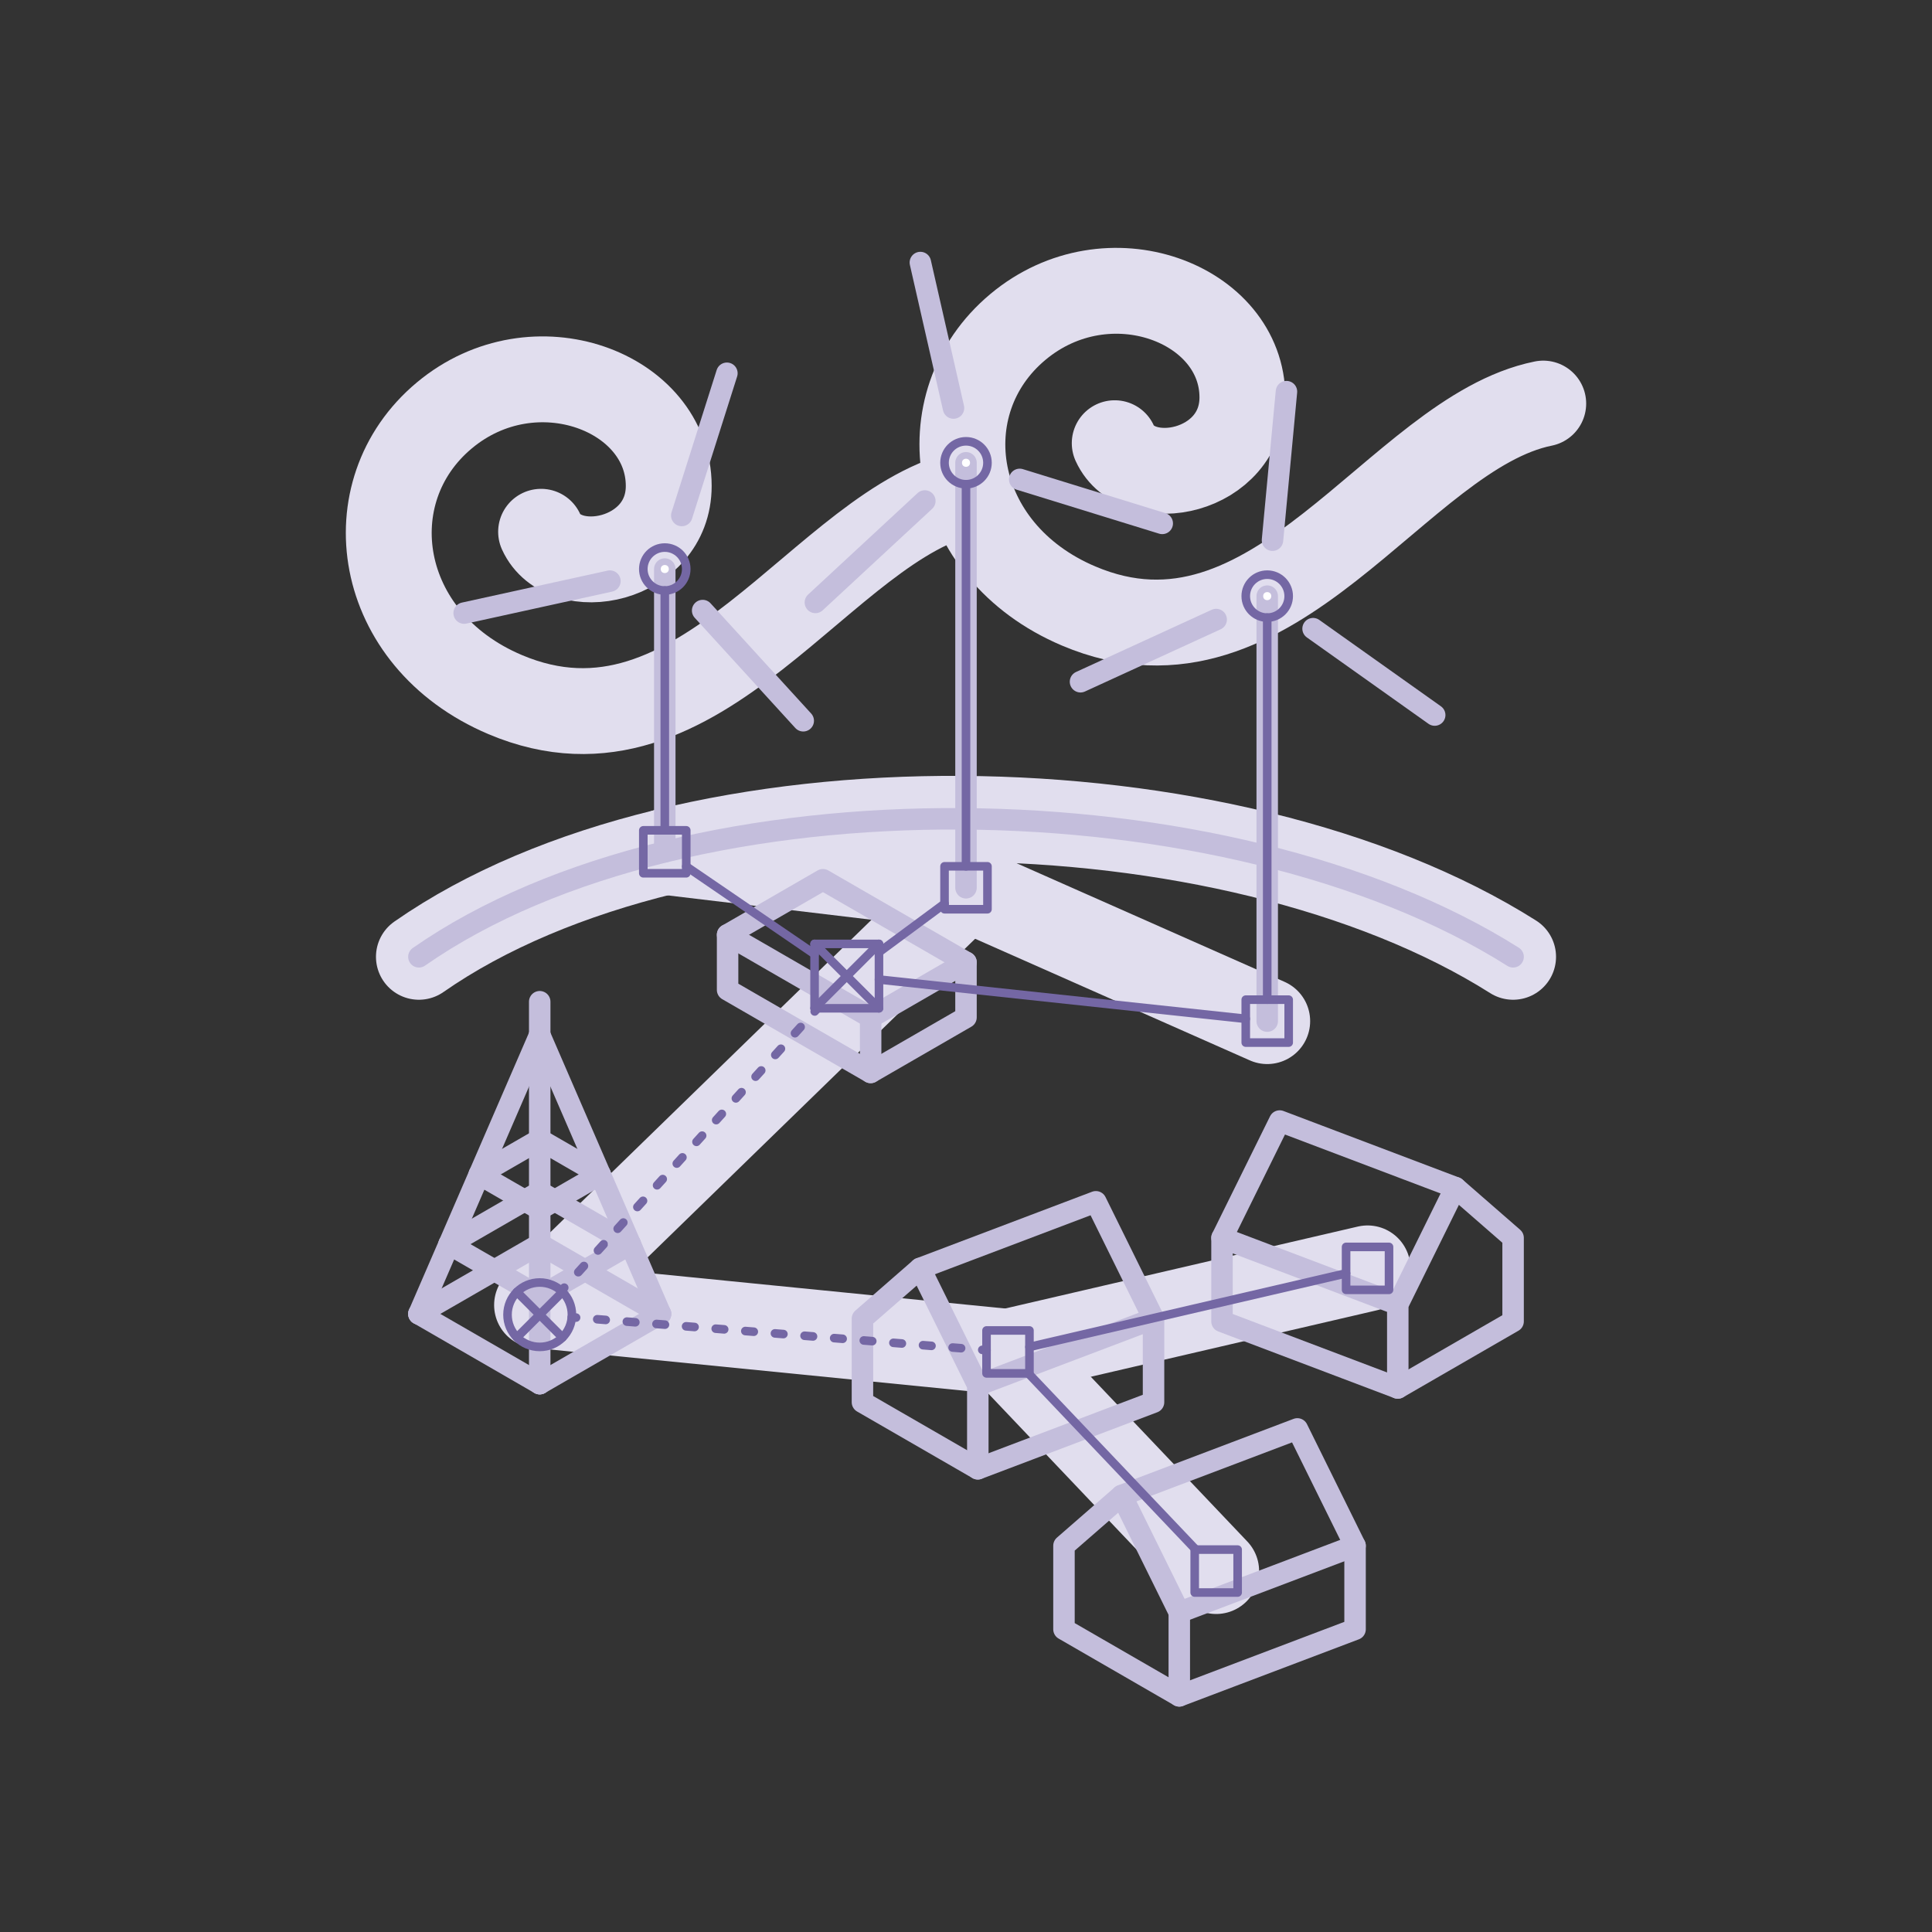 <svg xmlns="http://www.w3.org/2000/svg" viewBox="0 0 450 450"><rect x="0" y="0" width="450" height="450" fill="#333333" stroke="none"/><title>system-design-power-generation-&amp;amp;-energy</title><g id="Calque_1" data-name="Calque 1"><path d="M97.57,222.86c63.12-44,188.9-41.71,254.86,0" style="fill:none;stroke:#e1deee;stroke-linecap:round;stroke-linejoin:round;stroke-width:20px"/><polyline points="154.84 198.4 225 206.78 295.16 237.84" style="fill:none;stroke:#e1deee;stroke-linecap:round;stroke-linejoin:round;stroke-width:20px"/><polyline points="225 206.78 125.09 303.97 234.78 314.89 283.27 365.93" style="fill:none;stroke:#e1deee;stroke-linecap:round;stroke-linejoin:round;stroke-width:20px"/><line x1="318.53" y1="295.43" x2="234.78" y2="314.89" style="fill:none;stroke:#e1deee;stroke-linecap:round;stroke-linejoin:round;stroke-width:20px"/><path d="M359.45,94c-34.05,6.89-62.51,66.54-108.21,47.15-30.32-12.87-35.39-47.27-14.15-65,21-17.56,52.29-5.49,52.29,16.41,0,17.71-24.4,22.37-29.74,10.67" style="fill:none;stroke:#e1deee;stroke-linecap:round;stroke-linejoin:round;stroke-width:20px"/><path d="M225.84,114.63c-34.05,6.89-62.51,66.54-108.21,47.14-30.32-12.86-35.39-47.27-14.15-65,21-17.56,52.28-5.49,52.28,16.42,0,17.7-24.4,22.37-29.73,10.67" style="fill:none;stroke:#e1deee;stroke-linecap:round;stroke-linejoin:round;stroke-width:20px"/></g><g id="Calque_2" data-name="Calque 2"><path d="M97.57,222.86c63.12-44,188.9-41.71,254.86,0" style="fill:none;stroke:#c4bedc;stroke-linecap:round;stroke-linejoin:round;stroke-width:5px"/><line x1="225" y1="206.78" x2="225" y2="107.79" style="fill:none;stroke:#c4bedc;stroke-linecap:round;stroke-linejoin:round;stroke-width:5px"/><line x1="154.84" y1="198.4" x2="154.84" y2="132.54" style="fill:none;stroke:#c4bedc;stroke-linecap:round;stroke-linejoin:round;stroke-width:5px"/><line x1="295.16" y1="237.84" x2="295.16" y2="138.85" style="fill:none;stroke:#c4bedc;stroke-linecap:round;stroke-linejoin:round;stroke-width:5px"/><line x1="125.71" y1="241.05" x2="125.71" y2="233.32" style="fill:none;stroke:#c4bedc;stroke-linecap:round;stroke-linejoin:round;stroke-width:5px"/><line x1="125.71" y1="322.28" x2="125.71" y2="241.05" style="fill:none;stroke:#c4bedc;stroke-linecap:round;stroke-linejoin:round;stroke-width:5px"/><line x1="97.57" y1="306.03" x2="125.71" y2="241.05" style="fill:none;stroke:#c4bedc;stroke-linecap:round;stroke-linejoin:round;stroke-width:5px"/><line x1="153.85" y1="306.03" x2="125.71" y2="241.05" style="fill:none;stroke:#c4bedc;stroke-linecap:round;stroke-linejoin:round;stroke-width:5px"/><line x1="97.57" y1="306.03" x2="125.71" y2="322.28" style="fill:none;stroke:#c4bedc;stroke-linecap:round;stroke-linejoin:round;stroke-width:5px"/><line x1="153.85" y1="306.03" x2="125.71" y2="322.28" style="fill:none;stroke:#c4bedc;stroke-linecap:round;stroke-linejoin:round;stroke-width:5px"/><line x1="125.71" y1="289.79" x2="97.57" y2="306.03" style="fill:none;stroke:#c4bedc;stroke-linecap:round;stroke-linejoin:round;stroke-width:5px"/><line x1="153.85" y1="306.03" x2="125.71" y2="289.79" style="fill:none;stroke:#c4bedc;stroke-linecap:round;stroke-linejoin:round;stroke-width:5px"/><line x1="125.71" y1="281.66" x2="111.64" y2="273.54" style="fill:none;stroke:#c4bedc;stroke-linecap:round;stroke-linejoin:round;stroke-width:5px"/><line x1="125.71" y1="301.97" x2="104.6" y2="289.79" style="fill:none;stroke:#c4bedc;stroke-linecap:round;stroke-linejoin:round;stroke-width:5px"/><line x1="125.71" y1="301.97" x2="146.81" y2="289.79" style="fill:none;stroke:#c4bedc;stroke-linecap:round;stroke-linejoin:round;stroke-width:5px"/><line x1="125.71" y1="277.6" x2="146.81" y2="289.79" style="fill:none;stroke:#c4bedc;stroke-linecap:round;stroke-linejoin:round;stroke-width:5px"/><line x1="125.71" y1="277.6" x2="104.6" y2="289.79" style="fill:none;stroke:#c4bedc;stroke-linecap:round;stroke-linejoin:round;stroke-width:5px"/><line x1="139.78" y1="273.54" x2="125.71" y2="281.66" style="fill:none;stroke:#c4bedc;stroke-linecap:round;stroke-linejoin:round;stroke-width:5px"/><line x1="125.71" y1="265.42" x2="111.64" y2="273.54" style="fill:none;stroke:#c4bedc;stroke-linecap:round;stroke-linejoin:round;stroke-width:5px"/><line x1="139.78" y1="273.54" x2="125.71" y2="265.42" style="fill:none;stroke:#c4bedc;stroke-linecap:round;stroke-linejoin:round;stroke-width:5px"/><line x1="214.37" y1="61.15" x2="222.09" y2="95.04" style="fill:none;stroke:#c4bedc;stroke-linecap:round;stroke-linejoin:round;stroke-width:5px"/><line x1="215.41" y1="116.69" x2="189.92" y2="140.32" style="fill:none;stroke:#c4bedc;stroke-linecap:round;stroke-linejoin:round;stroke-width:5px"/><line x1="270.71" y1="121.91" x2="237.51" y2="111.66" style="fill:none;stroke:#c4bedc;stroke-linecap:round;stroke-linejoin:round;stroke-width:5px"/><circle cx="225" cy="107.79" r="0.94" style="fill:#fff"/><circle cx="225" cy="107.79" r="52.79" style="fill:none"/><line x1="169.31" y1="86.94" x2="158.8" y2="120.07" style="fill:none;stroke:#c4bedc;stroke-linecap:round;stroke-linejoin:round;stroke-width:5px"/><line x1="142.06" y1="135.35" x2="108.11" y2="142.8" style="fill:none;stroke:#c4bedc;stroke-linecap:round;stroke-linejoin:round;stroke-width:5px"/><line x1="187.09" y1="167.88" x2="163.66" y2="142.21" style="fill:none;stroke:#c4bedc;stroke-linecap:round;stroke-linejoin:round;stroke-width:5px"/><circle cx="154.84" cy="132.54" r="0.94" style="fill:#fff"/><circle cx="154.84" cy="132.54" r="52.79" style="fill:none"/><line x1="299.64" y1="91.22" x2="296.39" y2="125.82" style="fill:none;stroke:#c4bedc;stroke-linecap:round;stroke-linejoin:round;stroke-width:5px"/><line x1="283.27" y1="144.3" x2="251.67" y2="158.79" style="fill:none;stroke:#c4bedc;stroke-linecap:round;stroke-linejoin:round;stroke-width:5px"/><line x1="334.17" y1="166.55" x2="305.84" y2="146.43" style="fill:none;stroke:#c4bedc;stroke-linecap:round;stroke-linejoin:round;stroke-width:5px"/><circle cx="295.16" cy="138.85" r="0.94" style="fill:#fff"/><circle cx="295.16" cy="138.85" r="52.79" style="fill:none"/><polygon points="202.79 249.79 225 236.97 225 224.14 191.68 204.91 169.47 217.73 169.47 230.56 202.79 249.79" style="fill:none;stroke:#c4bedc;stroke-linecap:round;stroke-linejoin:round;stroke-width:5px"/><polyline points="225 224.14 202.79 236.97 169.47 217.73" style="fill:none;stroke:#c4bedc;stroke-linecap:round;stroke-linejoin:round;stroke-width:5px"/><line x1="202.79" y1="249.79" x2="202.79" y2="236.97" style="fill:none;stroke:#c4bedc;stroke-linecap:round;stroke-linejoin:round;stroke-width:5px"/><line x1="325.57" y1="303.83" x2="284.63" y2="288.32" style="fill:none;stroke:#c4bedc;stroke-linecap:round;stroke-linejoin:round;stroke-width:5px"/><polyline points="339 276.62 325.57 303.83 325.57 323.29" style="fill:none;stroke:#c4bedc;stroke-linecap:round;stroke-linejoin:round;stroke-width:5px"/><polygon points="339 276.62 352.43 288.32 352.43 307.78 325.57 323.29 284.63 307.78 284.63 288.32 298.06 261.11 339 276.62" style="fill:none;stroke:#c4bedc;stroke-linecap:round;stroke-linejoin:round;stroke-width:5px"/><line x1="274.68" y1="375.54" x2="315.62" y2="360.03" style="fill:none;stroke:#c4bedc;stroke-linecap:round;stroke-linejoin:round;stroke-width:5px"/><polyline points="261.25 348.33 274.68 375.54 274.68 395" style="fill:none;stroke:#c4bedc;stroke-linecap:round;stroke-linejoin:round;stroke-width:5px"/><polygon points="261.25 348.33 247.82 360.03 247.82 379.49 274.68 395 315.62 379.49 315.62 360.03 302.18 332.82 261.25 348.33" style="fill:none;stroke:#c4bedc;stroke-linecap:round;stroke-linejoin:round;stroke-width:5px"/><line x1="227.75" y1="322.65" x2="268.68" y2="307.14" style="fill:none;stroke:#c4bedc;stroke-linecap:round;stroke-linejoin:round;stroke-width:5px"/><polyline points="214.31 295.43 227.75 322.65 227.75 342.11" style="fill:none;stroke:#c4bedc;stroke-linecap:round;stroke-linejoin:round;stroke-width:5px"/><polygon points="214.31 295.43 200.88 307.14 200.88 326.6 227.75 342.11 268.68 326.6 268.68 307.14 255.25 279.92 214.31 295.43" style="fill:none;stroke:#c4bedc;stroke-linecap:round;stroke-linejoin:round;stroke-width:5px"/></g><g id="Calque_3" data-name="Calque 3"><rect x="189.73" y="219.85" width="15" height="15" style="fill:none;stroke:#7467a4;stroke-linecap:round;stroke-linejoin:round;stroke-width:2px"/><line x1="204.73" y1="219.85" x2="189.73" y2="234.85" style="fill:none;stroke:#7467a4;stroke-linecap:round;stroke-linejoin:round;stroke-width:2px"/><line x1="189.73" y1="219.85" x2="204.73" y2="234.85" style="fill:none;stroke:#7467a4;stroke-linecap:round;stroke-linejoin:round;stroke-width:2px"/><circle cx="125.71" cy="306.22" r="7.5" style="fill:none;stroke:#7467a4;stroke-linecap:round;stroke-linejoin:round;stroke-width:2px"/><line x1="120.4" y1="300.92" x2="131.01" y2="311.52" style="fill:none;stroke:#7467a4;stroke-linecap:round;stroke-linejoin:round;stroke-width:2px"/><line x1="131.01" y1="300.92" x2="120.4" y2="311.52" style="fill:none;stroke:#7467a4;stroke-linecap:round;stroke-linejoin:round;stroke-width:2px"/><circle cx="154.84" cy="132.54" r="5" style="fill:none;stroke:#7467a4;stroke-linecap:round;stroke-linejoin:round;stroke-width:2px"/><circle cx="225" cy="107.79" r="5" style="fill:none;stroke:#7467a4;stroke-linecap:round;stroke-linejoin:round;stroke-width:2px"/><circle cx="295.16" cy="138.85" r="5" style="fill:none;stroke:#7467a4;stroke-linecap:round;stroke-linejoin:round;stroke-width:2px"/><rect x="229.78" y="309.89" width="10" height="10" style="fill:none;stroke:#7467a4;stroke-linecap:round;stroke-linejoin:round;stroke-width:2px"/><rect x="278.27" y="360.93" width="10" height="10" style="fill:none;stroke:#7467a4;stroke-linecap:round;stroke-linejoin:round;stroke-width:2px"/><rect x="313.53" y="290.43" width="10" height="10" style="fill:none;stroke:#7467a4;stroke-linecap:round;stroke-linejoin:round;stroke-width:2px"/><rect x="290.16" y="232.84" width="10" height="10" style="fill:none;stroke:#7467a4;stroke-linecap:round;stroke-linejoin:round;stroke-width:2px"/><rect x="220" y="201.78" width="10" height="10" style="fill:none;stroke:#7467a4;stroke-linecap:round;stroke-linejoin:round;stroke-width:2px"/><rect x="149.84" y="193.4" width="10" height="10" style="fill:none;stroke:#7467a4;stroke-linecap:round;stroke-linejoin:round;stroke-width:2px"/><line x1="154.84" y1="137.54" x2="154.84" y2="193.4" style="fill:none;stroke:#7467a4;stroke-linecap:round;stroke-linejoin:round;stroke-width:2px"/><line x1="225" y1="112.79" x2="225" y2="201.78" style="fill:none;stroke:#7467a4;stroke-linecap:round;stroke-linejoin:round;stroke-width:2px"/><line x1="295.16" y1="143.85" x2="295.16" y2="232.84" style="fill:none;stroke:#7467a4;stroke-linecap:round;stroke-linejoin:round;stroke-width:2px"/><line x1="159.84" y1="201.81" x2="189.73" y2="222.23" style="fill:none;stroke:#7467a4;stroke-linecap:round;stroke-linejoin:round;stroke-width:2px"/><line x1="220" y1="210.49" x2="204.73" y2="221.79" style="fill:none;stroke:#7467a4;stroke-linecap:round;stroke-linejoin:round;stroke-width:2px"/><line x1="290.16" y1="237.3" x2="204.73" y2="228.15" style="fill:none;stroke:#7467a4;stroke-linecap:round;stroke-linejoin:round;stroke-width:2px"/><line x1="190.43" y1="234.85" x2="189.76" y2="235.59" style="fill:none;stroke:#7467a4;stroke-linecap:round;stroke-linejoin:round;stroke-width:2px"/><line x1="186.48" y1="239.21" x2="133.06" y2="298.12" style="fill:none;stroke:#7467a4;stroke-linecap:round;stroke-linejoin:round;stroke-width:2px;stroke-dasharray:1.952,4.879"/><line x1="131.42" y1="299.92" x2="130.75" y2="300.66" style="fill:none;stroke:#7467a4;stroke-linecap:round;stroke-linejoin:round;stroke-width:2px"/><line x1="133.18" y1="306.81" x2="134.18" y2="306.89" style="fill:none;stroke:#7467a4;stroke-linecap:round;stroke-linejoin:round;stroke-width:2px"/><line x1="139.11" y1="307.28" x2="226.32" y2="314.22" style="fill:none;stroke:#7467a4;stroke-linecap:round;stroke-linejoin:round;stroke-width:2px;stroke-dasharray:1.977,4.943"/><line x1="228.79" y1="314.41" x2="229.78" y2="314.49" style="fill:none;stroke:#7467a4;stroke-linecap:round;stroke-linejoin:round;stroke-width:2px"/><line x1="313.53" y1="296.59" x2="239.78" y2="313.73" style="fill:none;stroke:#7467a4;stroke-linecap:round;stroke-linejoin:round;stroke-width:2px"/><line x1="278.52" y1="360.93" x2="239.53" y2="319.89" style="fill:none;stroke:#7467a4;stroke-linecap:round;stroke-linejoin:round;stroke-width:2px"/><rect x="45" y="45" width="360" height="360" style="fill:none"/></g></svg>